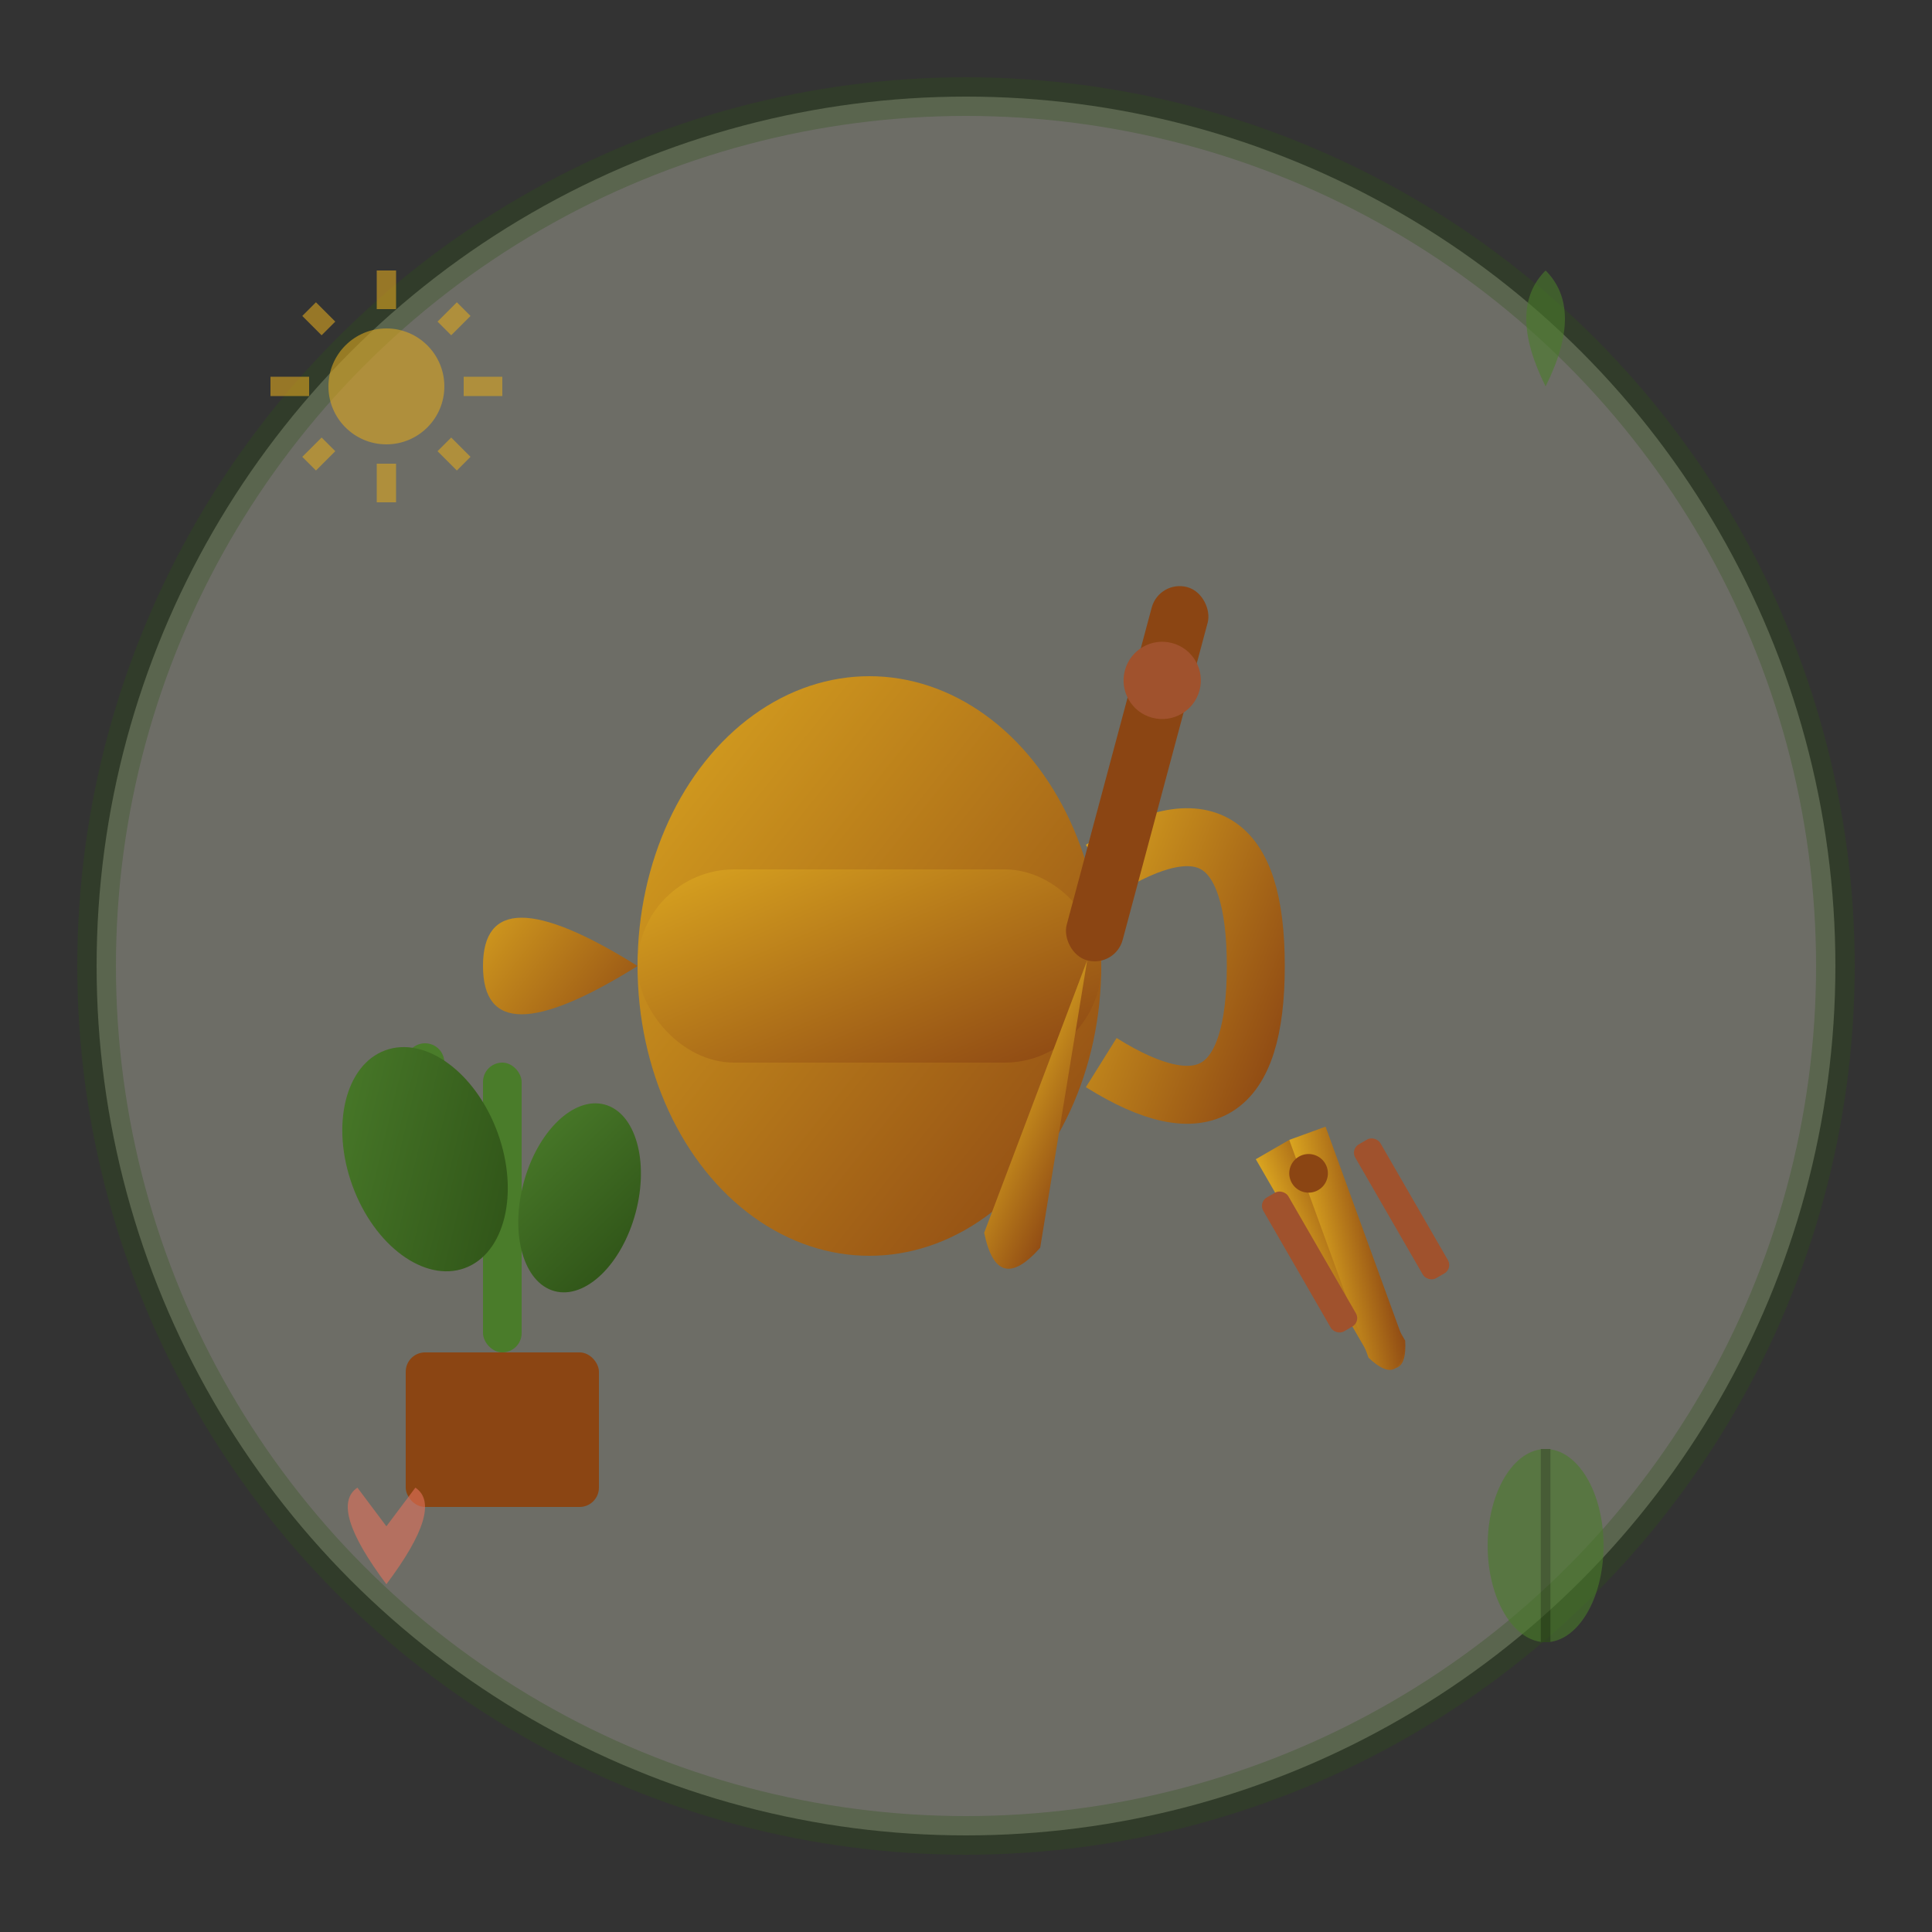 <svg xmlns="http://www.w3.org/2000/svg" viewBox="0 0 100 100" width="100" height="100">
  <rect x="0" y="0" width="100" height="100" fill="#333333" stroke="none"/>
  <defs>
    <linearGradient id="serviceGradient" x1="0%" y1="0%" x2="100%" y2="100%">
      <stop offset="0%" style="stop-color:#4a7c2a;stop-opacity:1" />
      <stop offset="100%" style="stop-color:#2d5016;stop-opacity:1" />
    </linearGradient>
    <linearGradient id="toolGradient" x1="0%" y1="0%" x2="100%" y2="100%">
      <stop offset="0%" style="stop-color:#daa520;stop-opacity:1" />
      <stop offset="100%" style="stop-color:#8b4513;stop-opacity:1" />
    </linearGradient>
  </defs>
  
  <!-- Background circle -->
  <circle cx="50" cy="50" r="45" fill="#f5f5dc" stroke="#2d5016" stroke-width="2" opacity="0.3"/>
  
  <!-- Watering can -->
  <g transform="translate(30, 25)">
    <!-- Main body -->
    <ellipse cx="15" cy="25" rx="12" ry="15" fill="url(#toolGradient)"/>
    <rect x="3" y="20" width="24" height="10" fill="url(#toolGradient)" rx="5"/>
    
    <!-- Handle -->
    <path d="M 27 20 Q 35 15 35 25 Q 35 35 27 30" stroke="url(#toolGradient)" stroke-width="3" fill="none"/>
    
    <!-- Spout -->
    <path d="M 3 25 Q -5 20 -5 25 Q -5 30 3 25" fill="url(#toolGradient)"/>
    
    <!-- Water drops -->
    <circle cx="-8" cy="30" r="1" fill="#4a7c2a"/>
    <circle cx="-10" cy="35" r="1.5" fill="#4a7c2a"/>
    <circle cx="-6" cy="38" r="1" fill="#4a7c2a"/>
  </g>
  
  <!-- Garden trowel -->
  <g transform="translate(60, 30) rotate(15)">
    <!-- Handle -->
    <rect x="0" y="0" width="3" height="20" fill="#8b4513" rx="1.5"/>
    
    <!-- Blade -->
    <path d="M 1.5 20 L 0 35 Q 1.5 38 3 35 L 1.5 20" fill="url(#toolGradient)"/>
    
    <!-- Handle grip -->
    <circle cx="1.5" cy="5" r="2" fill="#a0522d"/>
  </g>
  
  <!-- Small plant/seedling -->
  <g transform="translate(25, 55)">
    <!-- Stem -->
    <rect x="0" y="0" width="2" height="15" fill="#4a7c2a" rx="1"/>
    
    <!-- Leaves -->
    <ellipse cx="-3" cy="5" rx="4" ry="6" fill="url(#serviceGradient)" transform="rotate(-20 -3 5)"/>
    <ellipse cx="5" cy="7" rx="3" ry="5" fill="url(#serviceGradient)" transform="rotate(15 5 7)"/>
    
    <!-- Small pot -->
    <rect x="-4" y="15" width="10" height="8" fill="#8b4513" rx="1"/>
  </g>
  
  <!-- Pruning shears -->
  <g transform="translate(65, 60) rotate(-30)">
    <!-- Left blade -->
    <path d="M 0 0 L 2 0 L 2 12 Q 1 14 0 12 Z" fill="url(#toolGradient)"/>
    
    <!-- Right blade -->
    <path d="M 2 0 L 4 0 L 4 12 Q 3 14 2 12 Z" fill="url(#toolGradient)" transform="rotate(10 2 0)"/>
    
    <!-- Pivot -->
    <circle cx="2" cy="2" r="1" fill="#8b4513"/>
    
    <!-- Handles -->
    <rect x="-1" y="2" width="1.5" height="8" fill="#a0522d" rx="0.5"/>
    <rect x="4.5" y="2" width="1.5" height="8" fill="#a0522d" rx="0.5"/>
  </g>
  
  <!-- Care symbols around the edge -->
  <g opacity="0.6">
    <!-- Sun symbol -->
    <g transform="translate(20, 20)">
      <circle cx="0" cy="0" r="3" fill="#daa520"/>
      <g stroke="#daa520" stroke-width="1">
        <line x1="-6" y1="0" x2="-4" y2="0"/>
        <line x1="4" y1="0" x2="6" y2="0"/>
        <line x1="0" y1="-6" x2="0" y2="-4"/>
        <line x1="0" y1="4" x2="0" y2="6"/>
        <line x1="-4" y1="-4" x2="-3" y2="-3"/>
        <line x1="3" y1="3" x2="4" y2="4"/>
        <line x1="4" y1="-4" x2="3" y2="-3"/>
        <line x1="-3" y1="3" x2="-4" y2="4"/>
      </g>
    </g>
    
    <!-- Water drops -->
    <g transform="translate(80, 20)">
      <path d="M 0 0 Q -2 -4 0 -6 Q 2 -4 0 0" fill="#4a7c2a"/>
    </g>
    
    <!-- Leaf symbol -->
    <g transform="translate(80, 80)">
      <ellipse cx="0" cy="0" rx="3" ry="5" fill="#4a7c2a"/>
      <line x1="0" y1="-5" x2="0" y2="5" stroke="#2d5016" stroke-width="0.5"/>
    </g>
    
    <!-- Heart (love/care) -->
    <g transform="translate(20, 80)">
      <path d="M 0 2 Q -3 -2 -1.5 -3 Q 0 -1 0 -1 Q 0 -1 1.5 -3 Q 3 -2 0 2" fill="#e2725b"/>
    </g>
  </g>
</svg>
